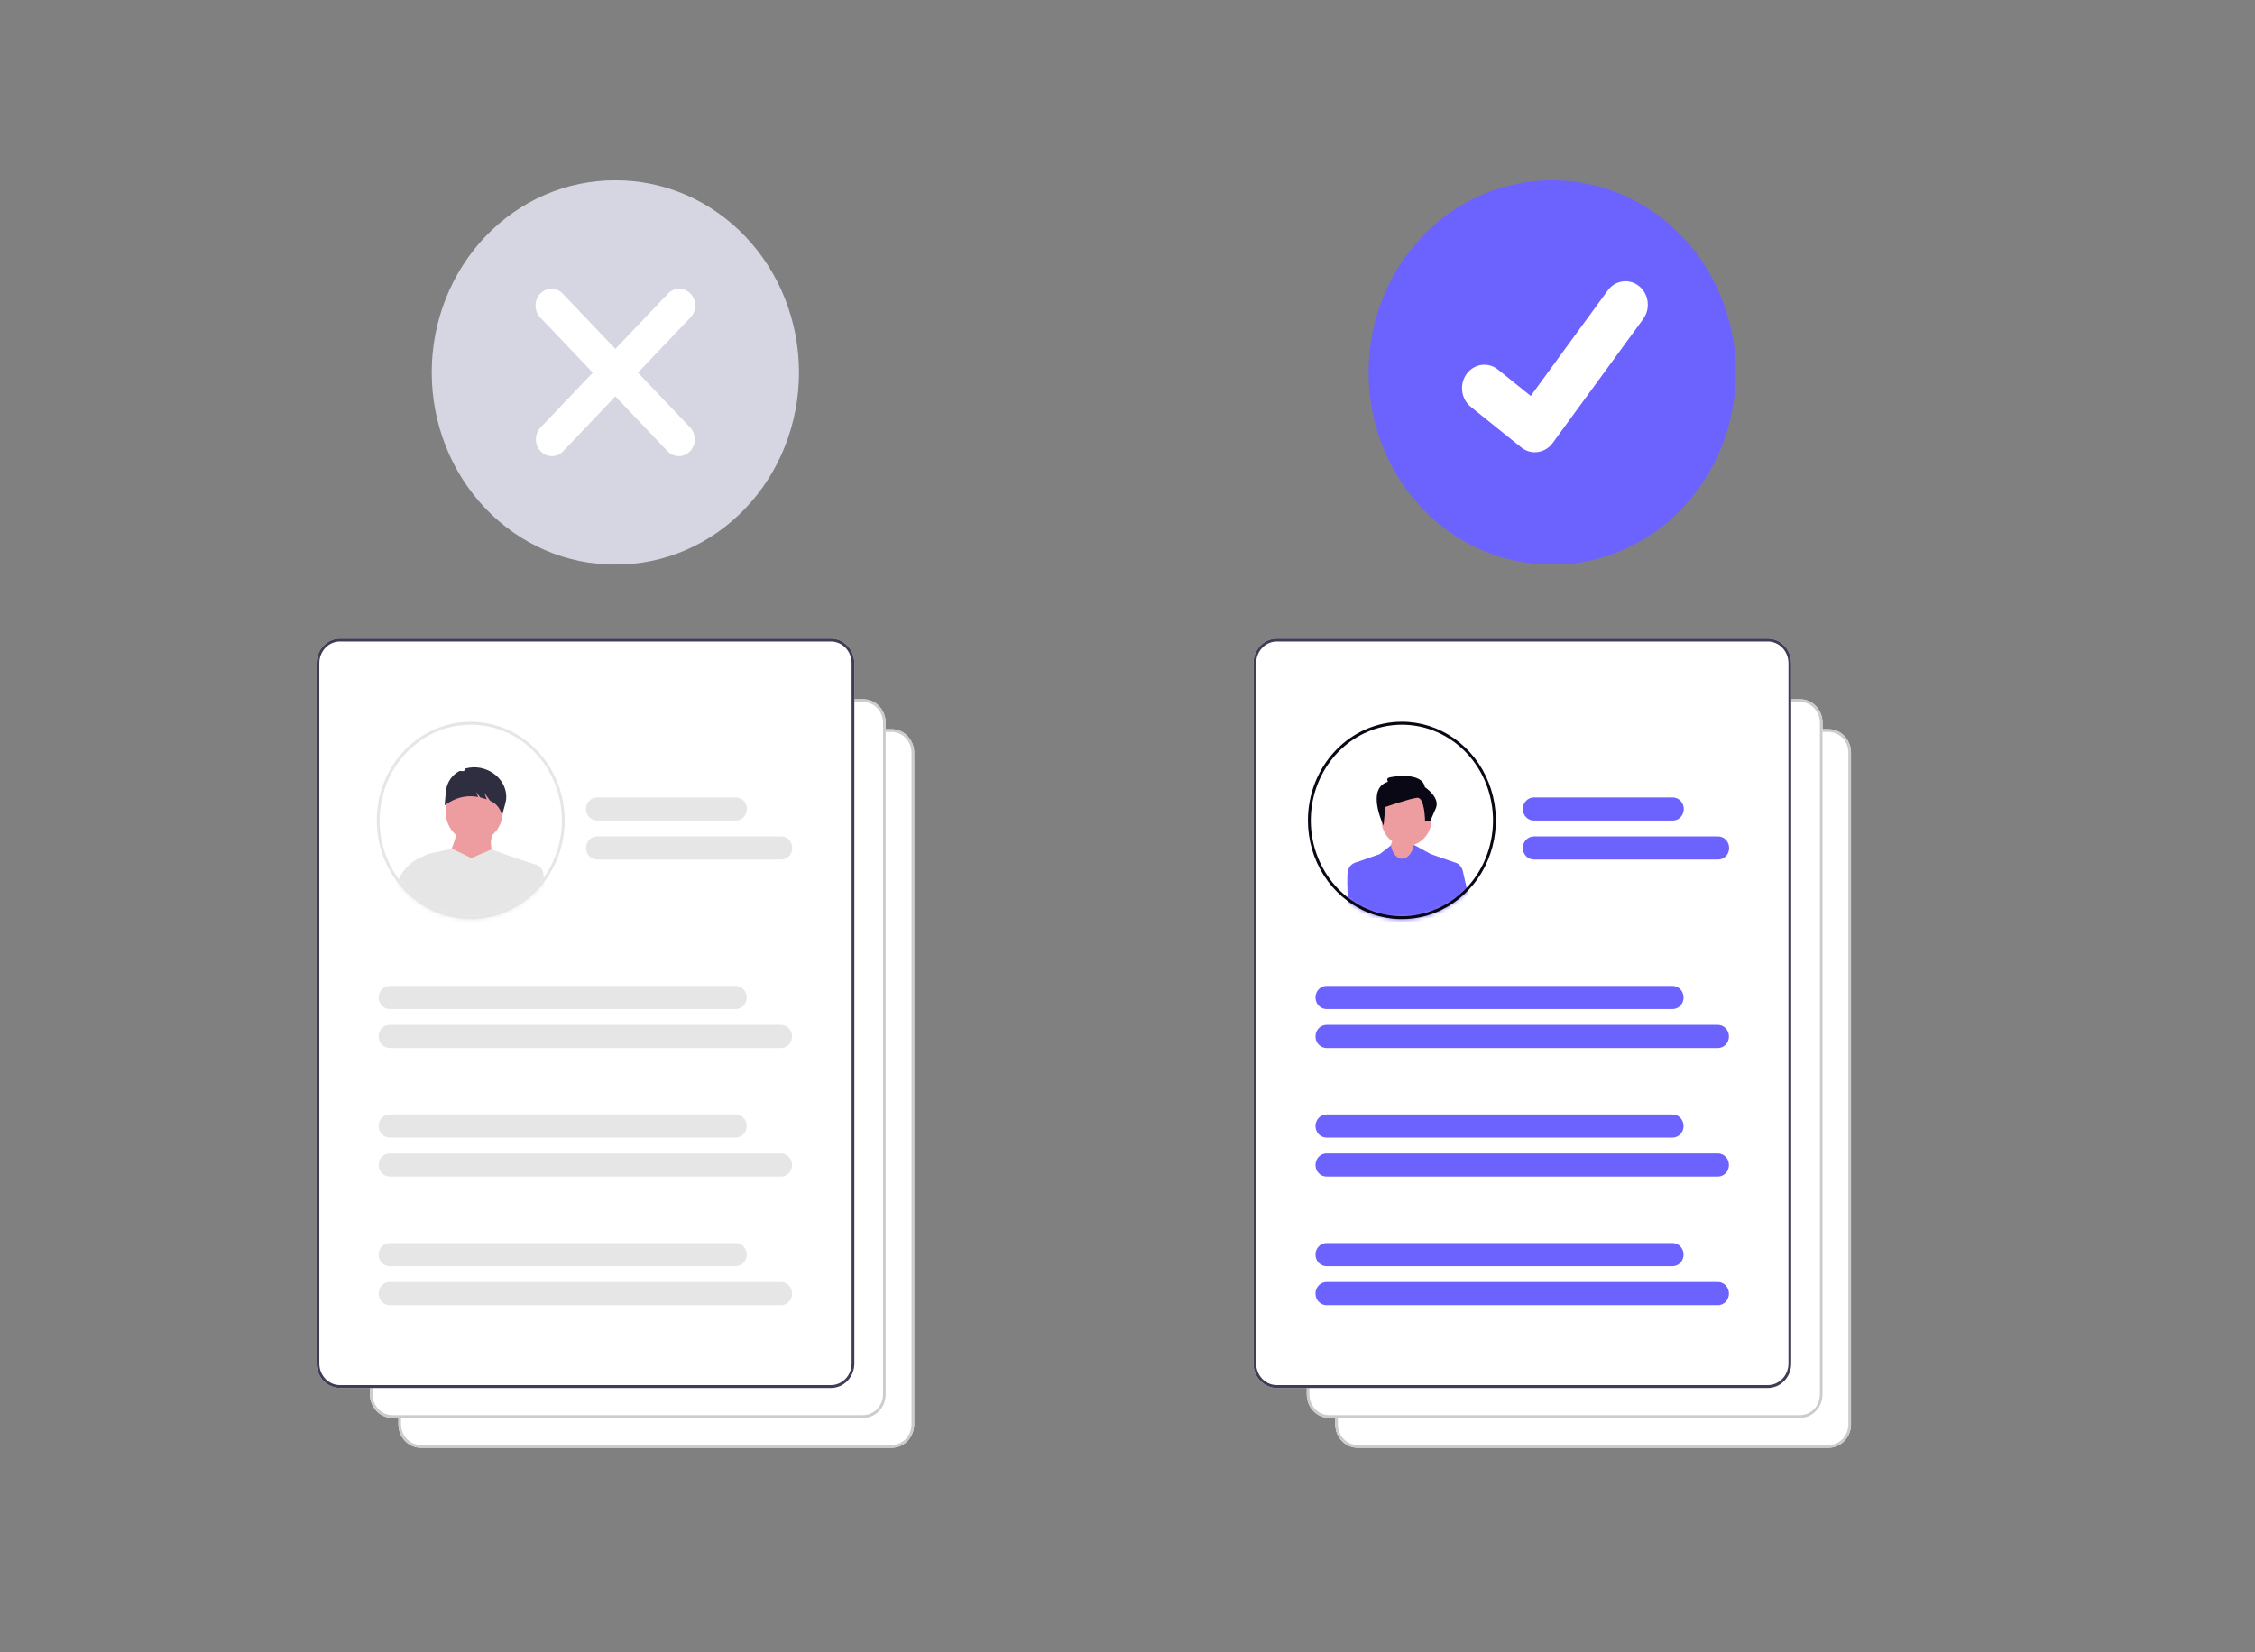 <svg width="524" height="384" viewBox="0 0 524 384" fill="none" xmlns="http://www.w3.org/2000/svg">
<rect x="0" y="0" width="524" height="384" fill="#808080" stroke="none"/>
<path d="M142.994 41.916C137.398 41.893 131.853 43.031 126.677 45.265C121.502 47.498 116.796 50.784 112.832 54.933C108.868 59.082 105.722 64.013 103.576 69.442C101.429 74.872 100.324 80.693 100.324 86.573C100.324 92.452 101.429 98.273 103.576 103.703C105.722 109.132 108.868 114.063 112.832 118.212C116.796 122.361 121.502 125.646 126.677 127.88C131.853 130.114 137.398 131.252 142.994 131.229C148.589 131.252 154.134 130.114 159.31 127.88C164.486 125.646 169.191 122.361 173.155 118.212C177.12 114.063 180.265 109.132 182.412 103.703C184.558 98.273 185.663 92.452 185.663 86.573C185.663 80.693 184.558 74.872 182.412 69.442C180.265 64.013 177.12 59.082 173.155 54.933C169.191 50.784 164.486 47.498 159.31 45.265C154.134 43.031 148.589 41.893 142.994 41.916Z" fill="#D6D6E3"/>
<path d="M157.75 106.024C157.262 106.025 156.78 105.924 156.33 105.728C155.879 105.532 155.471 105.245 155.127 104.882L125.529 73.782C125.185 73.421 124.911 72.991 124.725 72.518C124.538 72.045 124.442 71.538 124.442 71.026C124.442 69.992 124.833 69.001 125.529 68.27C126.225 67.538 127.168 67.128 128.152 67.128C129.136 67.128 130.08 67.538 130.776 68.269L160.373 99.369C160.892 99.914 161.245 100.609 161.388 101.365C161.532 102.121 161.458 102.905 161.177 103.617C160.896 104.33 160.421 104.939 159.811 105.367C159.201 105.795 158.483 106.024 157.75 106.024Z" fill="white"/>
<path d="M128.24 106.024C128.727 106.025 129.21 105.924 129.66 105.728C130.11 105.532 130.519 105.245 130.863 104.882L160.461 73.782C161.157 73.052 161.548 72.06 161.548 71.026C161.548 69.992 161.157 69.001 160.461 68.27C159.765 67.538 158.822 67.128 157.838 67.128C156.854 67.128 155.91 67.538 155.214 68.269L125.615 99.366C125.096 99.911 124.743 100.606 124.6 101.362C124.456 102.118 124.53 102.902 124.811 103.615C125.092 104.327 125.567 104.936 126.177 105.364C126.787 105.793 127.505 106.021 128.238 106.022L128.24 106.024Z" fill="white"/>
<path d="M207.225 336.521H97.778C96.4 336.52 95.079 335.944 94.105 334.92C93.131 333.897 92.583 332.509 92.581 331.061V174.948C92.583 173.501 93.131 172.113 94.105 171.089C95.079 170.065 96.4 169.489 97.778 169.488H207.225C208.603 169.489 209.924 170.065 210.898 171.089C211.872 172.113 212.42 173.501 212.422 174.948V331.06C212.42 332.508 211.872 333.896 210.898 334.92C209.924 335.943 208.603 336.519 207.225 336.521V336.521Z" fill="white"/>
<path d="M207.225 336.521H97.778C96.4 336.52 95.079 335.944 94.105 334.92C93.131 333.897 92.583 332.509 92.581 331.061V174.948C92.583 173.501 93.131 172.113 94.105 171.089C95.079 170.065 96.4 169.489 97.778 169.488H207.225C208.603 169.489 209.924 170.065 210.898 171.089C211.872 172.113 212.42 173.501 212.422 174.948V331.06C212.42 332.508 211.872 333.896 210.898 334.92C209.924 335.943 208.603 336.519 207.225 336.521V336.521ZM97.778 170.13C96.562 170.132 95.397 170.64 94.537 171.543C93.677 172.446 93.194 173.671 93.192 174.948V331.06C93.194 332.338 93.677 333.562 94.537 334.465C95.397 335.369 96.562 335.877 97.778 335.878H207.225C208.441 335.877 209.606 335.369 210.466 334.465C211.325 333.562 211.809 332.338 211.81 331.06V174.948C211.809 173.671 211.325 172.446 210.466 171.543C209.606 170.64 208.441 170.132 207.225 170.13H97.778Z" fill="#CCCCCC"/>
<path d="M200.608 329.569H91.161C89.783 329.567 88.462 328.992 87.488 327.968C86.513 326.944 85.965 325.556 85.964 324.109V167.996C85.965 166.548 86.513 165.16 87.488 164.137C88.462 163.113 89.783 162.537 91.161 162.535H200.608C201.985 162.537 203.306 163.113 204.281 164.137C205.255 165.16 205.803 166.548 205.805 167.996V324.108C205.803 325.556 205.255 326.943 204.281 327.967C203.306 328.991 201.985 329.567 200.608 329.568V329.569Z" fill="white"/>
<path d="M200.608 329.569H91.161C89.783 329.567 88.462 328.992 87.488 327.968C86.513 326.944 85.965 325.556 85.964 324.109V167.996C85.965 166.548 86.513 165.16 87.488 164.137C88.462 163.113 89.783 162.537 91.161 162.535H200.608C201.985 162.537 203.306 163.113 204.281 164.137C205.255 165.16 205.803 166.548 205.805 167.996V324.108C205.803 325.556 205.255 326.943 204.281 327.967C203.306 328.991 201.985 329.567 200.608 329.568V329.569ZM91.161 163.178C89.945 163.179 88.779 163.687 87.92 164.591C87.06 165.494 86.577 166.718 86.575 167.996V324.108C86.577 325.385 87.06 326.61 87.92 327.513C88.779 328.416 89.945 328.924 91.161 328.926H200.608C201.823 328.924 202.989 328.416 203.849 327.513C204.708 326.61 205.192 325.385 205.193 324.108V167.996C205.192 166.718 204.708 165.494 203.849 164.591C202.989 163.687 201.823 163.179 200.608 163.178H91.161Z" fill="#CCCCCC"/>
<path d="M193.107 322.616H78.986C77.549 322.614 76.171 322.014 75.156 320.946C74.14 319.879 73.568 318.431 73.566 316.922V154.142C73.568 152.632 74.14 151.185 75.156 150.118C76.171 149.05 77.549 148.45 78.986 148.448H193.107C194.544 148.45 195.921 149.05 196.937 150.118C197.953 151.185 198.525 152.632 198.527 154.142V316.923C198.525 318.432 197.953 319.879 196.937 320.947C195.921 322.014 194.544 322.615 193.107 322.617V322.616Z" fill="white"/>
<path d="M170.968 234.531H90.54C89.863 234.531 89.213 234.248 88.734 233.745C88.254 233.241 87.985 232.559 87.985 231.847C87.985 231.135 88.254 230.452 88.734 229.949C89.213 229.445 89.863 229.162 90.54 229.162H170.968C171.645 229.162 172.295 229.445 172.774 229.949C173.253 230.452 173.523 231.135 173.523 231.847C173.523 232.559 173.253 233.241 172.774 233.745C172.295 234.248 171.645 234.531 170.968 234.531Z" fill="#E6E6E6"/>
<path d="M181.506 243.591H90.54C89.863 243.591 89.213 243.308 88.734 242.804C88.254 242.301 87.985 241.618 87.985 240.906C87.985 240.194 88.254 239.512 88.734 239.008C89.213 238.505 89.863 238.222 90.54 238.222H181.506C182.184 238.222 182.833 238.505 183.312 239.008C183.792 239.512 184.061 240.194 184.061 240.906C184.061 241.618 183.792 242.301 183.312 242.804C182.833 243.308 182.184 243.591 181.506 243.591Z" fill="#E6E6E6"/>
<path d="M170.968 264.412H90.54C89.863 264.412 89.213 264.13 88.734 263.626C88.254 263.123 87.985 262.44 87.985 261.728C87.985 261.016 88.254 260.333 88.734 259.83C89.213 259.327 89.863 259.044 90.54 259.044H170.968C171.645 259.044 172.295 259.327 172.774 259.83C173.253 260.333 173.523 261.016 173.523 261.728C173.523 262.44 173.253 263.123 172.774 263.626C172.295 264.13 171.645 264.412 170.968 264.412Z" fill="#E6E6E6"/>
<path d="M181.506 273.472H90.54C89.863 273.472 89.213 273.189 88.734 272.686C88.254 272.183 87.985 271.5 87.985 270.788C87.985 270.076 88.254 269.393 88.734 268.89C89.213 268.386 89.863 268.104 90.54 268.104H181.506C182.184 268.104 182.833 268.386 183.312 268.89C183.792 269.393 184.061 270.076 184.061 270.788C184.061 271.5 183.792 272.183 183.312 272.686C182.833 273.189 182.184 273.472 181.506 273.472Z" fill="#E6E6E6"/>
<path d="M170.968 294.293H90.54C89.863 294.293 89.213 294.01 88.734 293.507C88.254 293.004 87.985 292.321 87.985 291.609C87.985 290.897 88.254 290.214 88.734 289.711C89.213 289.207 89.863 288.925 90.54 288.925H170.968C171.645 288.925 172.295 289.207 172.774 289.711C173.253 290.214 173.523 290.897 173.523 291.609C173.523 292.321 173.253 293.004 172.774 293.507C172.295 294.01 171.645 294.293 170.968 294.293Z" fill="#E6E6E6"/>
<path d="M181.506 303.353H90.54C89.863 303.353 89.213 303.07 88.734 302.567C88.254 302.063 87.985 301.38 87.985 300.668C87.985 299.957 88.254 299.274 88.734 298.77C89.213 298.267 89.863 297.984 90.54 297.984H181.506C182.184 297.984 182.833 298.267 183.312 298.77C183.792 299.274 184.061 299.957 184.061 300.668C184.061 301.38 183.792 302.063 183.312 302.567C182.833 303.07 182.184 303.353 181.506 303.353Z" fill="#E6E6E6"/>
<path d="M88.503 190.355C88.499 193.286 89.048 196.189 90.118 198.896C91.187 201.603 92.757 204.061 94.735 206.128C94.901 206.3 95.07 206.476 95.242 206.641C96.275 207.655 97.402 208.557 98.606 209.335C98.837 209.486 99.07 209.629 99.306 209.769C100.524 210.49 101.807 211.082 103.136 211.536C103.366 211.615 103.599 211.69 103.832 211.758C108.058 213.032 112.556 212.899 116.707 211.378L116.948 211.287C120.593 209.894 123.803 207.477 126.231 204.3C128.659 201.122 130.21 197.306 130.717 193.266C131.224 189.227 130.666 185.118 129.105 181.388C127.543 177.659 125.038 174.451 121.861 172.113C118.685 169.776 114.959 168.398 111.089 168.132C107.22 167.865 103.354 168.718 99.915 170.599C96.475 172.48 93.591 175.317 91.579 178.8C89.567 182.284 88.503 186.28 88.503 190.355Z" fill="white"/>
<path d="M171.013 190.726H138.723C138.045 190.726 137.395 190.443 136.916 189.94C136.437 189.436 136.168 188.754 136.168 188.042C136.168 187.33 136.437 186.647 136.916 186.144C137.395 185.64 138.045 185.357 138.723 185.357H171.013C171.691 185.357 172.341 185.64 172.82 186.144C173.299 186.647 173.568 187.33 173.568 188.042C173.568 188.754 173.299 189.436 172.82 189.94C172.341 190.443 171.691 190.726 171.013 190.726Z" fill="#E6E6E6"/>
<path d="M181.553 199.785H138.723C138.045 199.785 137.395 199.502 136.916 198.999C136.437 198.495 136.168 197.813 136.168 197.101C136.168 196.389 136.437 195.706 136.916 195.202C137.395 194.699 138.045 194.416 138.723 194.416H181.553C182.231 194.416 182.881 194.699 183.36 195.202C183.839 195.706 184.108 196.389 184.108 197.101C184.108 197.813 183.839 198.495 183.36 198.999C182.881 199.502 182.23 199.785 181.553 199.785Z" fill="#E6E6E6"/>
<path d="M193.107 322.616H78.986C77.549 322.614 76.171 322.014 75.156 320.946C74.14 319.879 73.568 318.431 73.566 316.922V154.142C73.568 152.632 74.14 151.185 75.156 150.118C76.171 149.05 77.549 148.45 78.986 148.448H193.107C194.544 148.45 195.921 149.05 196.937 150.118C197.953 151.185 198.525 152.632 198.527 154.142V316.923C198.525 318.432 197.953 319.879 196.937 320.947C195.921 322.014 194.544 322.615 193.107 322.617V322.616ZM78.986 149.118C77.718 149.12 76.503 149.649 75.606 150.591C74.71 151.533 74.206 152.81 74.204 154.142V316.923C74.206 318.254 74.71 319.531 75.606 320.473C76.503 321.415 77.718 321.945 78.986 321.946H193.107C194.375 321.945 195.59 321.415 196.487 320.473C197.383 319.531 197.887 318.254 197.889 316.923V154.142C197.887 152.81 197.383 151.533 196.487 150.591C195.59 149.649 194.375 149.12 193.107 149.118H78.986Z" fill="#3F3D56"/>
<mask id="mask0_64_1878" style="mask-type:luminance" maskUnits="userSpaceOnUse" x="87" y="167" width="45" height="47">
<path d="M109.388 167.755C113.706 167.755 117.928 169.1 121.519 171.621C125.11 174.142 127.908 177.725 129.561 181.918C131.214 186.11 131.646 190.723 130.804 195.174C129.961 199.624 127.882 203.712 124.828 206.921C121.774 210.129 117.883 212.314 113.647 213.2C109.412 214.085 105.021 213.631 101.031 211.894C97.041 210.158 93.631 207.217 91.232 203.444C88.832 199.671 87.552 195.235 87.552 190.698C87.552 184.613 89.852 178.777 93.947 174.474C98.042 170.172 103.596 167.755 109.388 167.755Z" fill="white"/>
</mask>
<g mask="url(#mask0_64_1878)">
<path d="M108.812 195.52C112.387 196.319 115.902 193.921 116.663 190.163C117.423 186.406 115.141 182.713 111.566 181.914C107.99 181.115 104.475 183.513 103.715 187.27C102.954 191.027 105.236 194.721 108.812 195.52Z" fill="#ED9DA0"/>
<path d="M103.512 200.243L114.977 200.434C114.202 196.94 113.285 195.612 115.243 192.435L106.395 190.458C106.447 194.218 105.014 197.41 103.512 200.243Z" fill="#ED9DA0"/>
<path d="M95.538 246.336L122.995 244.413C120.236 231.258 121.817 217.845 126.171 204.268C126.275 203.947 126.317 203.609 126.296 203.271C126.275 202.934 126.19 202.604 126.048 202.301C125.905 201.997 125.707 201.727 125.464 201.504C125.222 201.281 124.94 201.111 124.635 201.003L124.549 200.975C121.23 199.928 117.784 198.765 114.236 197.424L109.539 199.456L105.02 197.261C103.34 197.696 101.675 197.998 100.159 198.332C98.778 198.638 97.554 199.473 96.728 200.676C95.901 201.878 95.53 203.361 95.687 204.835C97.196 219.168 97.336 233.062 95.538 246.336Z" fill="#E6E6E6"/>
<path d="M125.88 242.445L130.981 242.874L126.429 204.647C126.198 202.703 124.912 201.395 123.161 200.719L121.389 200.56L118.414 221.937L125.88 242.445Z" fill="#E6E6E6"/>
<path d="M88.36 226.961C89.173 227.212 90.041 227.187 90.839 226.89C91.638 226.592 92.327 226.037 92.808 225.304L99.964 214.389L99.064 198.782L97.898 199.24C97.786 199.284 97.675 199.33 97.565 199.378C95.909 200.118 94.488 201.339 93.47 202.898C92.452 204.457 91.879 206.289 91.819 208.179L91.569 214.647L85.481 223.14C85.527 224.012 85.828 224.847 86.344 225.531C86.859 226.216 87.564 226.715 88.36 226.962L88.36 226.961Z" fill="#E6E6E6"/>
<path d="M111.557 178.473C110.457 178.271 109.328 178.318 108.246 178.61C108.003 178.677 108.019 179.12 107.787 179.211C107.493 179.325 106.96 179.097 106.692 179.25C105.861 179.689 105.146 180.337 104.61 181.137C104.075 181.936 103.736 182.862 103.623 183.833L103.324 187.177L104.347 186.522C106.288 185.304 108.573 184.838 110.806 185.205C110.904 185.221 111.003 185.238 111.101 185.256L110.656 184.067L111.587 185.357C112.105 185.478 112.616 185.632 113.116 185.818L112.525 184.239L113.89 186.131C114.521 186.39 115.087 186.795 115.548 187.317C116.008 187.838 116.35 188.462 116.548 189.142L116.658 189.557L117.496 186.492C118.28 183.046 115.835 179.504 112.037 178.576C111.878 178.536 111.718 178.501 111.557 178.473Z" fill="#2F2E41"/>
</g>
<path d="M109.388 168.45C104.503 168.453 99.769 170.231 95.989 173.481C92.208 176.731 89.613 181.255 88.643 186.285C87.673 191.316 88.388 196.544 90.667 201.084C92.945 205.624 96.647 209.197 101.146 211.197C106.32 213.494 112.151 213.537 117.356 211.317C122.56 209.096 126.712 204.794 128.898 199.357C131.084 193.921 131.125 187.794 129.012 182.325C126.898 176.857 122.804 172.494 117.63 170.198C115.022 169.038 112.219 168.444 109.388 168.45ZM109.388 167.755C113.706 167.755 117.928 169.1 121.519 171.621C125.11 174.142 127.908 177.725 129.561 181.918C131.214 186.11 131.646 190.723 130.804 195.174C129.961 199.624 127.882 203.712 124.828 206.921C121.774 210.129 117.883 212.314 113.647 213.2C109.412 214.085 105.021 213.631 101.031 211.894C97.041 210.158 93.631 207.217 91.232 203.444C88.832 199.671 87.552 195.235 87.552 190.698C87.552 184.613 89.852 178.777 93.947 174.474C98.042 170.172 103.596 167.755 109.388 167.755Z" fill="#E6E6E6"/>
<path d="M360.691 41.916C355.095 41.893 349.551 43.031 344.375 45.265C339.199 47.498 334.494 50.784 330.529 54.933C326.565 59.082 323.419 64.013 321.273 69.442C319.126 74.872 318.021 80.693 318.021 86.573C318.021 92.452 319.126 98.273 321.273 103.703C323.419 109.132 326.565 114.063 330.529 118.212C334.494 122.361 339.199 125.646 344.375 127.88C349.551 130.114 355.095 131.252 360.691 131.229C366.286 131.252 371.831 130.114 377.007 127.88C382.183 125.646 386.888 122.361 390.852 118.212C394.817 114.063 397.963 109.132 400.109 103.703C402.255 98.273 403.36 92.452 403.36 86.573C403.36 80.693 402.255 74.872 400.109 69.442C397.963 64.013 394.817 59.082 390.852 54.933C386.888 50.784 382.183 47.498 377.007 45.265C371.831 43.031 366.286 41.893 360.691 41.916Z" fill="#6C63FF"/>
<path d="M356.659 105.119C355.54 105.121 354.451 104.74 353.555 104.035L353.5 103.991L341.812 94.597C341.263 94.164 340.802 93.621 340.454 92.999C340.106 92.377 339.879 91.689 339.786 90.975C339.693 90.261 339.736 89.534 339.912 88.837C340.087 88.14 340.393 87.486 340.81 86.914C341.228 86.342 341.749 85.862 342.344 85.503C342.939 85.143 343.596 84.912 344.277 84.82C344.958 84.73 345.649 84.781 346.311 84.973C346.973 85.164 347.592 85.491 348.132 85.935L355.703 92.035L373.592 67.514C374.43 66.365 375.667 65.614 377.032 65.425C378.397 65.235 379.778 65.623 380.871 66.503L380.76 66.665L380.873 66.503C381.964 67.385 382.678 68.685 382.858 70.119C383.038 71.552 382.67 73.002 381.833 74.151L360.792 102.981C360.305 103.646 359.679 104.183 358.962 104.552C358.246 104.921 357.458 105.112 356.66 105.109L356.659 105.119Z" fill="white"/>
<path d="M424.921 336.521H315.474C314.096 336.52 312.776 335.944 311.801 334.92C310.827 333.897 310.279 332.509 310.277 331.061V174.948C310.279 173.501 310.827 172.113 311.801 171.089C312.776 170.065 314.096 169.489 315.474 169.488H424.921C426.299 169.489 427.62 170.065 428.594 171.089C429.568 172.113 430.116 173.501 430.118 174.948V331.06C430.116 332.508 429.568 333.896 428.594 334.92C427.62 335.943 426.299 336.519 424.921 336.521V336.521Z" fill="white"/>
<path d="M424.921 336.521H315.474C314.096 336.52 312.776 335.944 311.801 334.92C310.827 333.897 310.279 332.509 310.277 331.061V174.948C310.279 173.501 310.827 172.113 311.801 171.089C312.776 170.065 314.096 169.489 315.474 169.488H424.921C426.299 169.489 427.62 170.065 428.594 171.089C429.568 172.113 430.116 173.501 430.118 174.948V331.06C430.116 332.508 429.568 333.896 428.594 334.92C427.62 335.943 426.299 336.519 424.921 336.521V336.521ZM315.474 170.13C314.259 170.132 313.093 170.64 312.233 171.543C311.374 172.446 310.89 173.671 310.889 174.948V331.06C310.89 332.338 311.374 333.562 312.233 334.465C313.093 335.369 314.259 335.877 315.474 335.878H424.921C426.137 335.877 427.302 335.369 428.162 334.465C429.022 333.562 429.505 332.338 429.507 331.06V174.948C429.505 173.671 429.022 172.446 428.162 171.543C427.302 170.64 426.137 170.132 424.921 170.13H315.474Z" fill="#CCCCCC"/>
<path d="M418.304 329.569H308.857C307.479 329.567 306.158 328.992 305.184 327.968C304.21 326.944 303.662 325.556 303.66 324.109V167.996C303.662 166.548 304.21 165.16 305.184 164.137C306.158 163.113 307.479 162.537 308.857 162.535H418.304C419.682 162.537 421.003 163.113 421.977 164.137C422.951 165.16 423.499 166.548 423.501 167.996V324.108C423.499 325.556 422.951 326.943 421.977 327.967C421.003 328.991 419.682 329.567 418.304 329.568V329.569Z" fill="white"/>
<path d="M418.304 329.569H308.857C307.479 329.567 306.158 328.992 305.184 327.968C304.21 326.944 303.662 325.556 303.66 324.109V167.996C303.662 166.548 304.21 165.16 305.184 164.137C306.158 163.113 307.479 162.537 308.857 162.535H418.304C419.682 162.537 421.003 163.113 421.977 164.137C422.951 165.16 423.499 166.548 423.501 167.996V324.108C423.499 325.556 422.951 326.943 421.977 327.967C421.003 328.991 419.682 329.567 418.304 329.568V329.569ZM308.857 163.178C307.641 163.179 306.476 163.687 305.616 164.591C304.757 165.494 304.273 166.718 304.272 167.996V324.108C304.273 325.385 304.757 326.61 305.616 327.513C306.476 328.416 307.641 328.924 308.857 328.926H418.304C419.52 328.924 420.685 328.416 421.545 327.513C422.404 326.61 422.888 325.385 422.889 324.108V167.996C422.888 166.718 422.404 165.494 421.545 164.591C420.685 163.687 419.52 163.179 418.304 163.178H308.857Z" fill="#CCCCCC"/>
<path d="M410.804 322.616H296.682C295.245 322.614 293.868 322.014 292.852 320.946C291.836 319.879 291.264 318.431 291.263 316.922V154.142C291.264 152.632 291.836 151.185 292.852 150.118C293.868 149.05 295.245 148.45 296.682 148.448H410.804C412.24 148.45 413.618 149.05 414.634 150.118C415.65 151.185 416.221 152.632 416.223 154.142V316.923C416.221 318.432 415.65 319.879 414.634 320.947C413.618 322.014 412.24 322.615 410.804 322.617V322.616Z" fill="white"/>
<path d="M388.664 234.531H308.236C307.559 234.531 306.909 234.248 306.43 233.745C305.951 233.241 305.682 232.559 305.682 231.847C305.682 231.135 305.951 230.452 306.43 229.949C306.909 229.445 307.559 229.162 308.236 229.162H388.664C389.342 229.162 389.992 229.445 390.471 229.949C390.95 230.452 391.219 231.135 391.219 231.847C391.219 232.559 390.95 233.241 390.471 233.745C389.992 234.248 389.342 234.531 388.664 234.531Z" fill="#6C63FF"/>
<path d="M399.202 243.591H308.236C307.559 243.591 306.909 243.308 306.43 242.804C305.951 242.301 305.682 241.618 305.682 240.906C305.682 240.194 305.951 239.512 306.43 239.008C306.909 238.505 307.559 238.222 308.236 238.222H399.202C399.88 238.222 400.53 238.505 401.009 239.008C401.488 239.512 401.757 240.194 401.757 240.906C401.757 241.618 401.488 242.301 401.009 242.804C400.53 243.308 399.88 243.591 399.202 243.591Z" fill="#6C63FF"/>
<path d="M388.664 264.412H308.236C307.559 264.412 306.909 264.13 306.43 263.626C305.951 263.123 305.682 262.44 305.682 261.728C305.682 261.016 305.951 260.333 306.43 259.83C306.909 259.327 307.559 259.044 308.236 259.044H388.664C389.342 259.044 389.992 259.327 390.471 259.83C390.95 260.333 391.219 261.016 391.219 261.728C391.219 262.44 390.95 263.123 390.471 263.626C389.992 264.13 389.342 264.412 388.664 264.412Z" fill="#6C63FF"/>
<path d="M399.202 273.472H308.236C307.559 273.472 306.909 273.189 306.43 272.686C305.951 272.183 305.682 271.5 305.682 270.788C305.682 270.076 305.951 269.393 306.43 268.89C306.909 268.386 307.559 268.104 308.236 268.104H399.202C399.88 268.104 400.53 268.386 401.009 268.89C401.488 269.393 401.757 270.076 401.757 270.788C401.757 271.5 401.488 272.183 401.009 272.686C400.53 273.189 399.88 273.472 399.202 273.472Z" fill="#6C63FF"/>
<path d="M388.664 294.293H308.236C307.559 294.293 306.909 294.01 306.43 293.507C305.951 293.004 305.682 292.321 305.682 291.609C305.682 290.897 305.951 290.214 306.43 289.711C306.909 289.207 307.559 288.925 308.236 288.925H388.664C389.342 288.925 389.992 289.207 390.471 289.711C390.95 290.214 391.219 290.897 391.219 291.609C391.219 292.321 390.95 293.004 390.471 293.507C389.992 294.01 389.342 294.293 388.664 294.293Z" fill="#6C63FF"/>
<path d="M399.202 303.353H308.236C307.559 303.353 306.909 303.07 306.43 302.567C305.951 302.063 305.682 301.38 305.682 300.668C305.682 299.957 305.951 299.274 306.43 298.77C306.909 298.267 307.559 297.984 308.236 297.984H399.202C399.88 297.984 400.53 298.267 401.009 298.77C401.488 299.274 401.757 299.957 401.757 300.668C401.757 301.38 401.488 302.063 401.009 302.567C400.53 303.07 399.88 303.353 399.202 303.353Z" fill="#6C63FF"/>
<path d="M306.199 190.355C306.196 193.286 306.744 196.189 307.814 198.896C308.884 201.603 310.453 204.061 312.431 206.128C312.597 206.3 312.767 206.476 312.938 206.641C313.971 207.655 315.098 208.557 316.303 209.335C316.533 209.486 316.766 209.629 317.002 209.769C318.22 210.49 319.503 211.082 320.832 211.536C321.062 211.615 321.296 211.69 321.528 211.758C325.754 213.032 330.252 212.899 334.404 211.378L334.645 211.287C338.289 209.894 341.5 207.477 343.927 204.3C346.355 201.122 347.907 197.306 348.413 193.266C348.92 189.227 348.362 185.118 346.801 181.388C345.239 177.659 342.734 174.451 339.558 172.113C336.381 169.776 332.655 168.398 328.786 168.132C324.916 167.865 321.051 168.718 317.611 170.599C314.171 172.48 311.288 175.317 309.276 178.8C307.264 182.284 306.2 186.28 306.199 190.355Z" fill="white"/>
<path d="M388.71 190.726H356.419C355.741 190.726 355.092 190.443 354.613 189.94C354.133 189.436 353.864 188.754 353.864 188.042C353.864 187.33 354.133 186.647 354.613 186.144C355.092 185.64 355.741 185.357 356.419 185.357H388.71C389.387 185.357 390.037 185.64 390.516 186.144C390.995 186.647 391.264 187.33 391.264 188.042C391.264 188.754 390.995 189.436 390.516 189.94C390.037 190.443 389.387 190.726 388.71 190.726Z" fill="#6C63FF"/>
<path d="M399.249 199.785H356.419C355.741 199.785 355.092 199.502 354.613 198.999C354.133 198.495 353.864 197.813 353.864 197.101C353.864 196.389 354.133 195.706 354.613 195.202C355.092 194.699 355.741 194.416 356.419 194.416H399.25C399.927 194.416 400.577 194.699 401.056 195.202C401.535 195.706 401.804 196.389 401.804 197.101C401.804 197.813 401.535 198.495 401.056 198.999C400.577 199.502 399.927 199.785 399.249 199.785Z" fill="#6C63FF"/>
<path d="M410.804 322.616H296.682C295.245 322.614 293.868 322.014 292.852 320.946C291.836 319.879 291.264 318.431 291.263 316.922V154.142C291.264 152.632 291.836 151.185 292.852 150.118C293.868 149.05 295.245 148.45 296.682 148.448H410.804C412.24 148.45 413.618 149.05 414.634 150.118C415.65 151.185 416.221 152.632 416.223 154.142V316.923C416.221 318.432 415.65 319.879 414.634 320.947C413.618 322.014 412.24 322.615 410.804 322.617V322.616ZM296.682 149.118C295.414 149.12 294.199 149.649 293.303 150.591C292.406 151.533 291.902 152.81 291.901 154.142V316.923C291.902 318.254 292.406 319.531 293.303 320.473C294.199 321.415 295.414 321.945 296.682 321.946H410.804C412.071 321.945 413.286 321.415 414.183 320.473C415.079 319.531 415.583 318.254 415.585 316.923V154.142C415.583 152.81 415.079 151.533 414.183 150.591C413.286 149.649 412.071 149.12 410.804 149.118H296.682Z" fill="#3F3D56"/>
<mask id="mask1_64_1878" style="mask-type:luminance" maskUnits="userSpaceOnUse" x="303" y="167" width="45" height="47">
<path d="M325.76 213.64C337.819 213.64 347.595 203.369 347.595 190.698C347.595 178.027 337.819 167.755 325.76 167.755C313.7 167.755 303.924 178.027 303.924 190.698C303.924 203.369 313.7 213.64 325.76 213.64Z" fill="white"/>
</mask>
<g mask="url(#mask1_64_1878)">
<mask id="mask2_64_1878" style="mask-type:luminance" maskUnits="userSpaceOnUse" x="304" y="169" width="44" height="47">
<path d="M326.091 215.031C337.968 215.031 347.596 204.915 347.596 192.436C347.596 179.957 337.968 169.84 326.091 169.84C314.214 169.84 304.586 179.957 304.586 192.436C304.586 204.915 314.214 215.031 326.091 215.031Z" fill="white"/>
</mask>
<g mask="url(#mask2_64_1878)">
<path d="M332.381 192.297C332.696 191.216 332.719 190.064 332.449 188.97C332.179 187.876 331.625 186.881 330.85 186.097C330.074 185.314 329.107 184.771 328.056 184.529C327.005 184.288 325.91 184.358 324.894 184.73C323.878 185.103 322.98 185.764 322.3 186.64C321.62 187.516 321.184 188.573 321.041 189.694C320.898 190.814 321.054 191.955 321.49 192.988C321.927 194.021 322.627 194.908 323.514 195.548L319.958 204.913L337.427 203.358C337.427 203.358 328.578 198.366 328.465 196.372C329.387 196.086 330.228 195.564 330.911 194.853C331.594 194.142 332.099 193.264 332.381 192.297Z" fill="#ED9DA0"/>
<path d="M336.558 201.078L337.911 200.421C338.398 200.519 338.848 200.764 339.204 201.126C339.561 201.488 339.809 201.952 339.918 202.46C340.381 204.292 342.484 214.108 342.484 214.108C342.842 214.508 343.082 215.007 343.176 215.547C343.27 216.087 343.214 216.643 343.013 217.15C343.013 217.15 343.26 219.103 342.484 219.397C341.709 219.691 336.536 223.889 336.536 223.889L336.558 201.078Z" fill="#6C63FF"/>
<path d="M332.484 198.52L328.539 196.359C327.732 200.575 324.016 200.73 323.21 196.514L320.638 198.52L315.212 200.421L316.001 222.533L327.018 222.5V222.533H337.12L337.909 200.421L332.484 198.52Z" fill="#6C63FF"/>
<path d="M316.566 201.078L315.213 200.421C314.726 200.519 314.277 200.764 313.92 201.126C313.564 201.488 313.316 201.952 313.206 202.46C312.743 204.292 313.603 214.886 313.603 214.886C313.246 215.285 313.005 215.785 312.911 216.324C312.817 216.864 312.874 217.421 313.074 217.927C313.074 217.927 312.828 219.88 313.603 220.174C314.578 220.409 315.57 220.551 316.568 220.598V201.078H316.566Z" fill="#6C63FF"/>
<path d="M321.907 187.581L321.505 191.886C321.505 191.886 317.291 183.294 322.532 181.706C322.532 181.706 322.022 180.98 322.763 180.738C323.503 180.496 330.526 179.338 331.085 182.95C331.085 182.95 334.754 185.339 333.644 187.895L332.335 190.9L331.151 190.969C331.151 190.969 331.118 185.249 329.309 185.439C327.5 185.63 321.907 187.581 321.907 187.581Z" fill="#090814"/>
</g>
</g>
<path d="M325.76 168.45C320.875 168.453 316.141 170.231 312.361 173.481C308.58 176.731 305.985 181.255 305.015 186.285C304.045 191.316 304.76 196.544 307.039 201.084C309.317 205.624 313.019 209.197 317.518 211.197C322.692 213.494 328.523 213.537 333.728 211.317C338.932 209.096 343.084 204.794 345.27 199.357C347.456 193.921 347.497 187.794 345.384 182.325C343.27 176.857 339.176 172.494 334.002 170.198C331.394 169.038 328.591 168.444 325.76 168.45ZM325.76 167.755C330.078 167.755 334.3 169.1 337.891 171.621C341.482 174.142 344.281 177.725 345.933 181.918C347.586 186.11 348.018 190.723 347.176 195.174C346.333 199.624 344.254 203.712 341.2 206.921C338.146 210.129 334.255 212.314 330.02 213.2C325.784 214.085 321.393 213.631 317.403 211.894C313.413 210.158 310.003 207.217 307.604 203.444C305.204 199.671 303.924 195.235 303.924 190.698C303.924 184.613 306.224 178.777 310.319 174.474C314.414 170.172 319.968 167.755 325.76 167.755Z" fill="#090814"/>
</svg>
